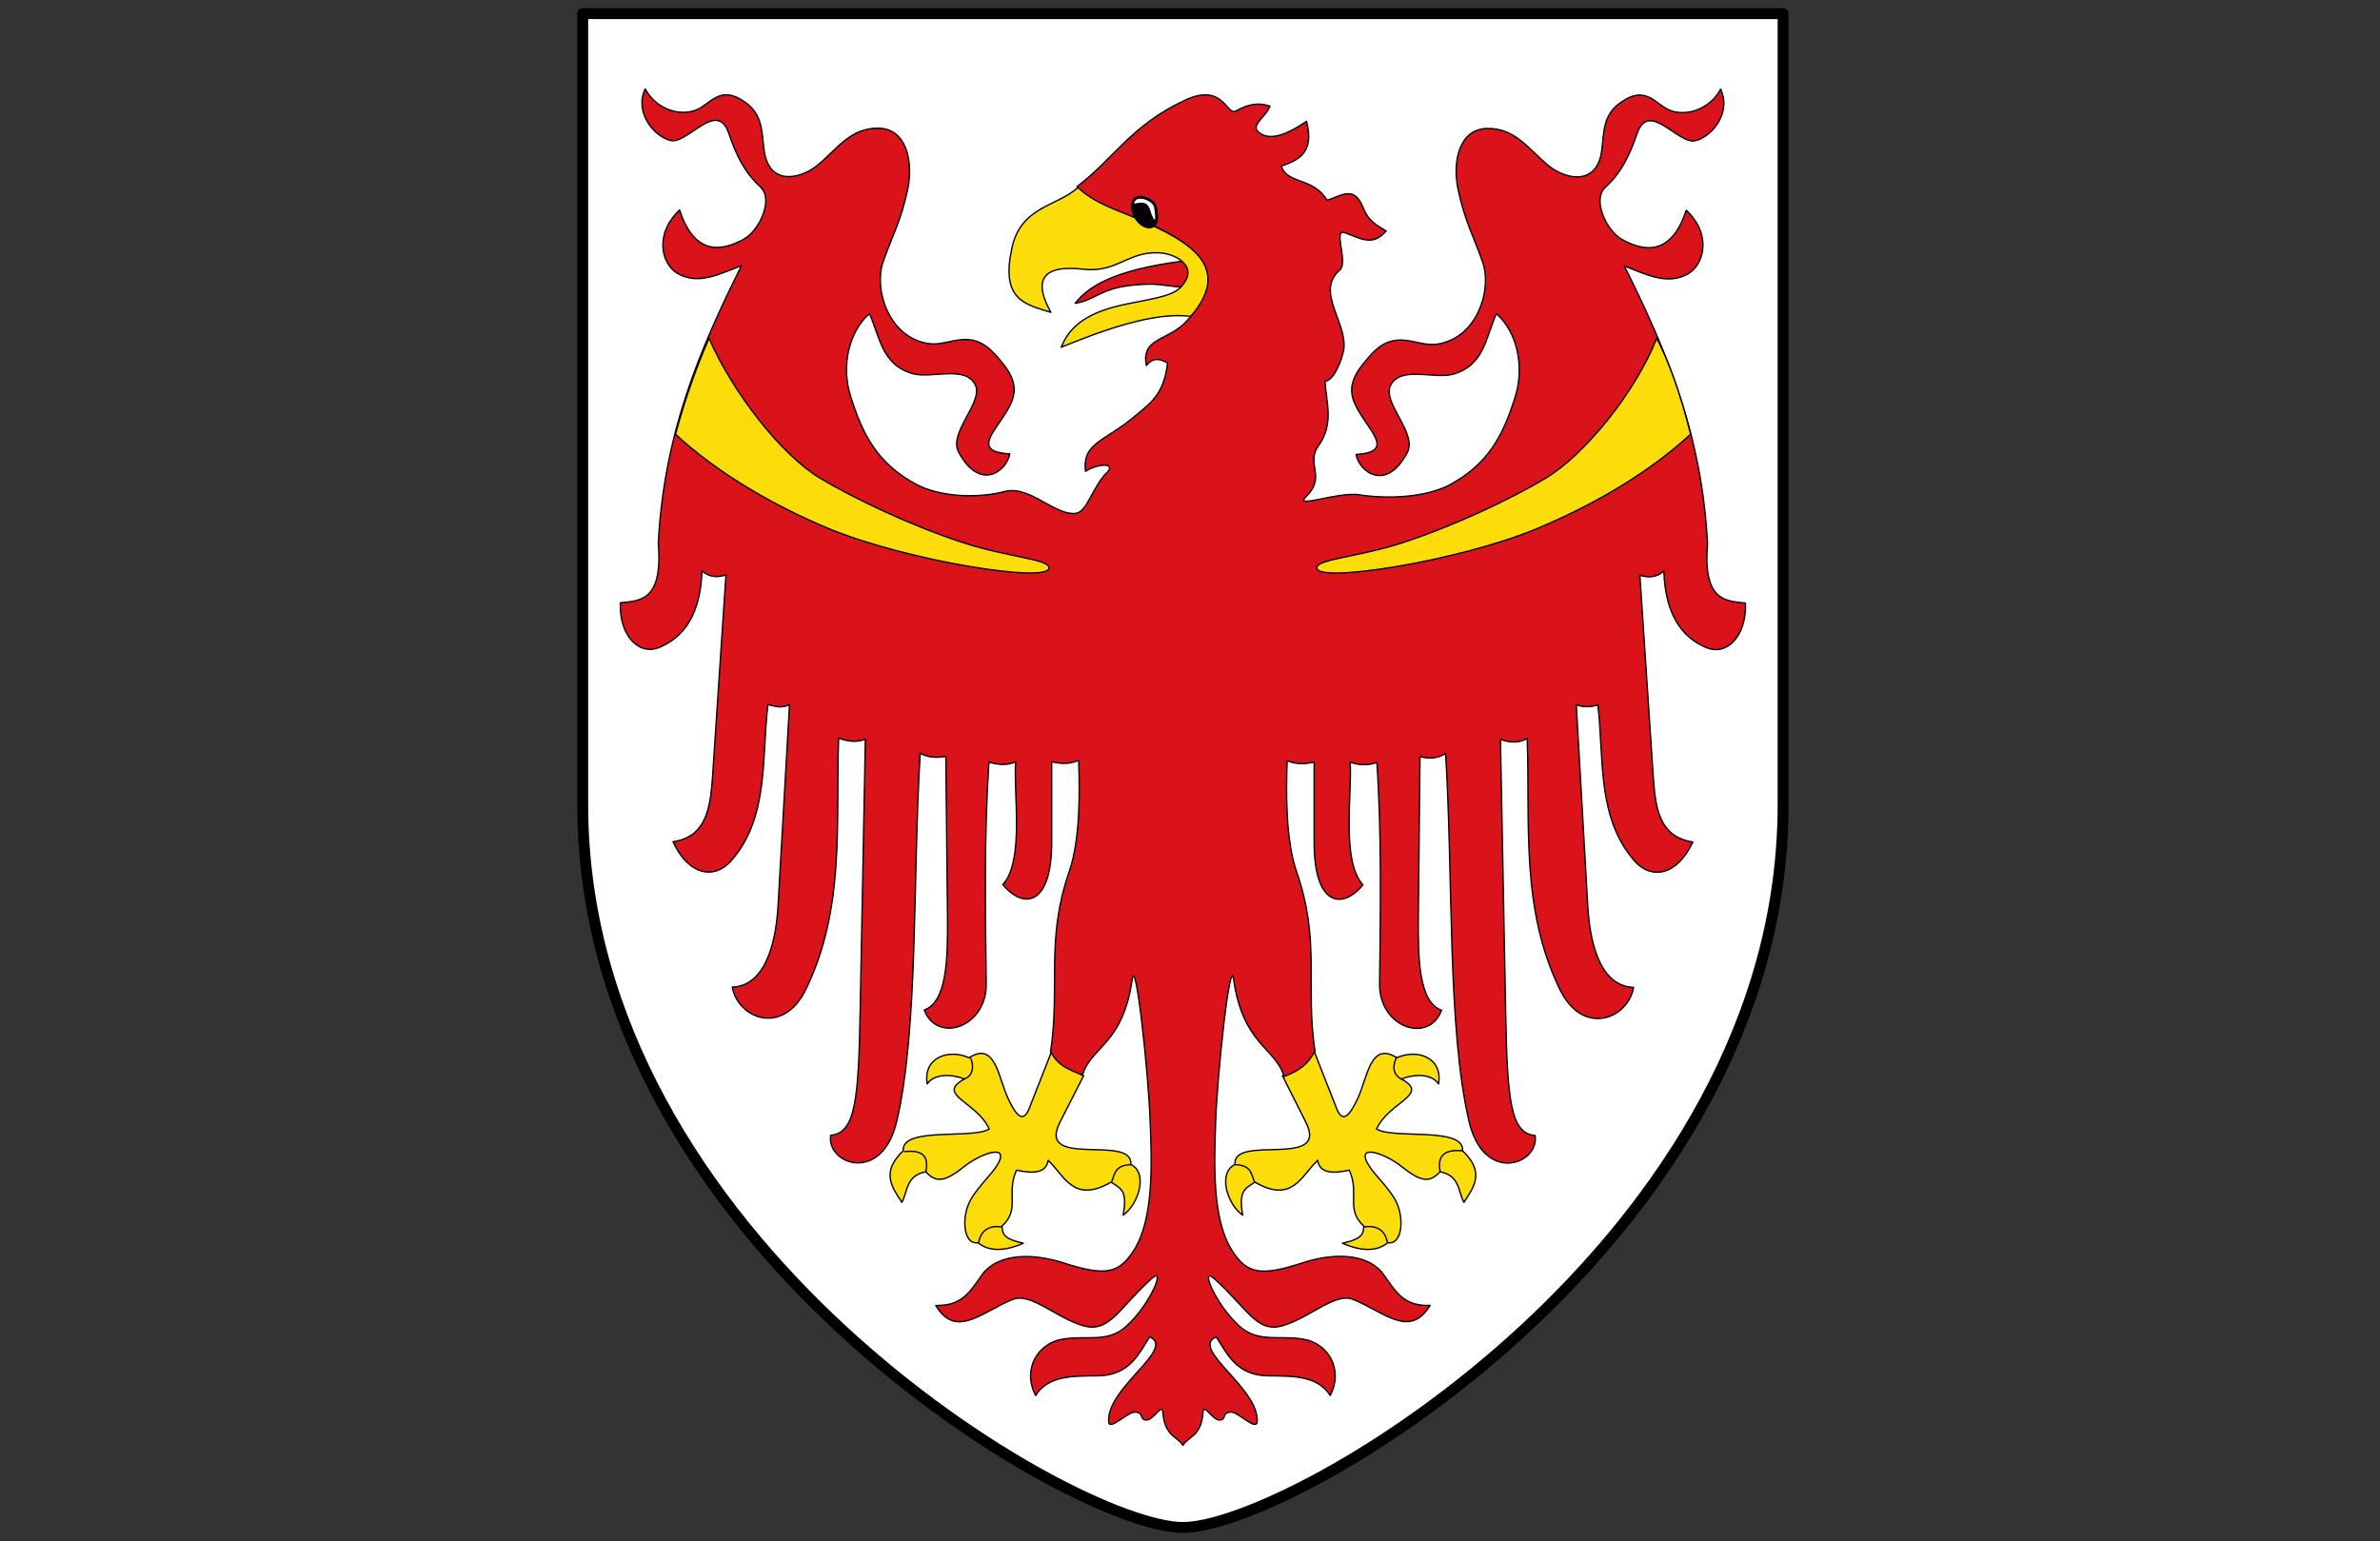 <?xml version="1.0" encoding="utf-8"?>
<!-- Generator: Adobe Illustrator 24.1.0, SVG Export Plug-In . SVG Version: 6.00 Build 0)  -->
<svg version="1.1" id="Ebene_1" xmlns="http://www.w3.org/2000/svg" xmlns:xlink="http://www.w3.org/1999/xlink" x="0px" y="0px"
	 viewBox="0 0 872.4 565" style="enable-background:new 0 0 872.4 565;" xml:space="preserve">
<rect x="0" y="0" width="872.4" height="565" fill="#333333" stroke="none"/>
<style type="text/css">
	
		.st0{fill-rule:evenodd;clip-rule:evenodd;fill:#FFFFFF;stroke:#000000;stroke-width:4;stroke-linecap:round;stroke-linejoin:round;}
	
		.st1{fill-rule:evenodd;clip-rule:evenodd;fill:#DA121A;stroke:#000000;stroke-width:0.5;stroke-linecap:round;stroke-linejoin:round;}
	
		.st2{fill-rule:evenodd;clip-rule:evenodd;fill:#FCDD09;stroke:#000000;stroke-width:0.5;stroke-linecap:round;stroke-linejoin:round;}
	.st3{fill:none;stroke:#000000;stroke-width:0.5;stroke-linecap:round;stroke-linejoin:round;}
	.st4{stroke:#000000;stroke-width:0.5;stroke-linecap:round;stroke-linejoin:round;stroke-miterlimit:4;}
	.st5{fill-rule:evenodd;clip-rule:evenodd;fill:#FFFFFF;stroke:#000000;stroke-linecap:round;stroke-linejoin:round;}
</style>
<g>
	<g>
		<path class="st0" d="M213.6,5h440v290c0,160-180,265-220,265s-220-105-220-265V5"/>
		<g>
			<path class="st1" d="M394.1,111.2c5-6.3,14.2-12.1,38.9-15.4c3.2-0.4,3.8,9.6-0.4,9.4c-5.7-0.3-8-1.7-17.9-0.6
				C402.8,106,401.8,109.9,394.1,111.2L394.1,111.2z"/>
			<g>
				<path class="st2" d="M385.7,384.9l-8.4,21.4c-2.4,6.1-5.1,2.1-7.8-3.6c-3.5-7.4-4.6-21.2-14.3-14.9c-7.4-3.4-17-0.1-15.3,9.6
					c2.1-3.4,8.1-4,13.6-1.8c-10.7,5.8,4.6,8.3,9.1,18.3c-5.8,3.9-32.3-1-31.5,8c-8.3,7.8-4.2,13.3-0.5,18.9
					c2.2-4.1,1.4-9.7,8.7-11.2c3.4,3.5,6.2,4.5,14.1-1.9c6-4.8,17.2-8.8,12.1-0.5c-1.9,3.2-6.7,7.6-9.5,12.3c-3.8,6.4-3,17,2.5,16.1
					c3.7,3.1,9.3,3.4,16.6,0.2c-7.3-1.6-7.7-3.5-7.8-6.3c6.8-6.2,1.4-11.8,5.3-20.5c6.2,1.4,10.9,1.1,11.6-3.6c6,5.6,9.2,16,23.1,8
					c3.8,2.5,6,3.2,4.4,12.1c5.7-4,9.2-15.5,2.8-18.6c0.9-11.3-34.7,1.8-26-15.4l8.7-17.1C391.5,391.4,388.6,390,385.7,384.9"/>
				<path class="st2" d="M389,127.3c15.4-6.3,34.2-13.1,47.5-11.3c7.1-7.2,7.8-12.3,5.1-19.1c-2.4-6-11.6-10.7-20.4-14.8
					c-9.6-4.5-17.6-7.1-25.9-13.5c-7.6,7.1-21.1,6.9-24.4,22.4c-4,18.5,4.2,20.5,14.3,23.5c-6.2-11.1-4-17.6,11.9-15.8
					c12.5,1.4,16.3-6.7,28-6c6.2,0.4,14.9,5.3,7.5,12.8c-3.3,3.4-12.6,4.4-21.2,6.3C396.9,115,391.6,120.8,389,127.3L389,127.3z"/>
				<path class="st2" d="M481.5,384.9l8.4,21.4c2.4,6.1,5.1,2.1,7.8-3.6c3.5-7.4,4.6-21.2,14.3-14.9c7.4-3.4,17-0.1,15.3,9.6
					c-2.1-3.4-8.1-4-13.6-1.8c10.7,5.8-4.6,8.3-9.1,18.3c5.8,3.9,32.3-1,31.5,8c8.3,7.8,4.2,13.3,0.5,18.9
					c-2.2-4.1-1.4-9.7-8.7-11.2c-3.5,3.5-6.2,4.5-14.1-1.9c-6-4.8-17.2-8.8-12.1-0.5c1.9,3.2,6.7,7.6,9.5,12.3
					c3.8,6.4,3,17-2.5,16.1c-3.7,3.1-9.3,3.4-16.6,0.2c7.3-1.6,7.7-3.5,7.8-6.3c-6.8-6.2-1.4-11.8-5.3-20.5
					c-6.2,1.4-10.9,1.1-11.6-3.6c-6,5.6-9.2,16-23,8c-3.8,2.5-6,3.2-4.5,12.1c-5.7-4-9.2-15.5-2.8-18.6c-0.9-11.3,34.6,1.8,26-15.4
					l-8.6-17.1C475.9,391.4,478.7,390,481.5,384.9"/>
			</g>
			<path class="st1" d="M498.2,181.4c10.2,1.6,24.5,1.1,33.5-3.8c13.9-7.6,19.4-18.1,23.8-32.4c3.3-10.7,0.7-23.5-7-30.2
				c-3.9,8.8-4.5,19-15.9,22.2c-6.8,1.9-19.3-3.2-22.9,4.1c-3.1,6.5,10,17.5,6.1,24.7c-7.9,14.8-17.8,6.6-18.7,0.6
				c15.6-0.9,3.1-9.8-0.7-19.1c-2.6-6.4,0.5-11.2,6-17.3c9.2-10.2,16.4-3,24.2-4c14.8-2,20.4-19.9,16.9-30c-3.1-9.1-6.6-15-9.1-27.1
				c-2-9.7,0.4-21.8,10.7-22c10.5-0.2,15.3,7.8,22.6,13.7c6.2,5,17.6,7.5,19.4-5.5c0.9-6.6,0.3-13,6.8-17.6c9.9-7.1,12.9,1.1,18.9,3
				c6,1.9,14.1-0.9,17.9-8c4,8.4-2.9,17.3-9.3,18.9c-6.2,1.5-17-15.1-21.3-2.7c-2.8,8.1-5.7,14.3-11.7,19.8c-4.9,4.6,0.6,16,6,19
				c9.5,5.4,18.6,4.9,23.7-10.6c9.4,8.8,6.6,19.7,0.8,23.2c-7.7,4.5-15.4,0.3-23.5-2.8c15.6,31.3,28.4,61.7,30.5,101.8
				c-1.8,21.5,7,21,13.9,21.8c0.5,11.7-6.6,19.6-14.4,16.3c-9.1-3.8-15-12.4-15.5-28c-2.9,2.5-5.9,2.4-8.8,1.5l4.9,73.8
				c0.8,11.7,2.2,22.1,14.5,24c-5.7,12.3-15.1,13.9-21.2,7.1c-14.2-15.9-11.3-38.6-13.6-57.4c-2,0.8-5.1,1-7.9,0l4.2,73.8
				c0.7,11.8,3.8,29.3,16.8,29.8c-2,11.5-18.5,18.2-27,0.8c-14.5-29.7-10.9-61-12-92.1c-2.7,1.6-5.6,1.8-9.8,0.4l1.9,99.7
				c0.6,31.8,1.6,44.8,10.8,45.5c1.6,10.6-18.8,18-24.2-5.1c-8-34.1-5.8-89.3-8.6-134.9c-2.3,1.2-4.7,2.3-9.4,1.1l-0.6,57.2
				c-0.2,17.5,0.2,32.7,8.5,35.8c-4.7,12.4-22.8,6.4-22.7-9.6c0.3-26.8,0.8-54.5-1-81.3c-3.1,1.2-6.6,1.1-9.8-0.1
				c0.8,11.1-3.4,36.3,4.7,45c-7.5,9.1-17.9,8-17.9-15.6v-29.4c-3.1,0.6-5.7,1.1-9.9-0.5c-0.4,11.5-0.6,29,3.5,40.8
				c8.8,25.4,3.1,41.5,6.7,65.7c-3,5.2-5.4,6.8-11.3,9.3c-3.1-10.6-15.1-11.6-18.5-35.6c-1.3-9.4-6,34.5-6.6,52.1
				c-0.5,15-1.4,35.5,5.9,47.1c5.5,8.8,10.7,9.7,25.9,4.7c11.3-3.7,24.2-3.8,30,4.6c4.6,6.6,7.5,11.3,16.8,11
				c-7.5,12.3-16.8,2.4-28.2-2.2c-6.7-2.7-15.8,6.8-26.1,9.7c-9.3,2.6-12.8-6.6-24.9-17.4c-5.2-4.6,0.3,9.2,9.2,17.4
				c7,6.4,14.7,3.3,23.7,4.9c8.8,1.5,14.7,10.9,9.7,20.6c-4.7-7.3-13.5-7.1-22.7-7.2c-11.3-0.1-14.8-7.5-19.1-14.3
				c-9.9,4.4,16,18.9,15,31.2c-0.3,3.4-7-3.7-9.6-3.6c-3.6,0.1-1.4,3-4.3,2.9c-2.4,0-5.7-6.2-5.9-3.1c-0.6,9.3-5.4,9-7.4,12.4
				c-2-3.4-6.7-3.1-7.4-12.4c-0.2-3.1-3.4,3.1-5.9,3.1c-2.9,0-0.7-2.8-4.3-2.9c-2.6-0.1-9.4,7-9.6,3.6c-1-12.4,24.9-26.9,15-31.2
				c-4.2,6.8-7.7,14.2-19.1,14.3c-9.2,0.1-17.9-0.2-22.7,7.2c-5-9.7,0.9-19.1,9.7-20.6c9-1.6,16.7,1.6,23.7-4.9
				c8.9-8.2,14.4-22,9.2-17.4c-12,10.8-15.5,20-24.9,17.4c-10.3-2.9-19.4-12.4-26.1-9.7c-11.4,4.6-20.7,14.6-28.2,2.2
				c9.3,0.2,12.2-4.4,16.8-11c5.8-8.3,18.8-8.2,30-4.6c15.2,4.9,20.3,4.1,25.9-4.7c7.3-11.6,6.5-32.1,5.9-47.1
				c-0.6-17.6-5.3-61.5-6.6-52.1c-3.4,24-15.1,24.5-18.2,35.1c-6-2.6-8.7-3.4-11.7-8.6c3.6-24.2-1.9-40.6,6.8-66
				c4.1-11.7,3.9-29.3,3.5-40.8c-4.2,1.6-6.8,1.1-9.9,0.5v29.4c0,23.6-10.4,24.7-17.9,15.6c8-8.7,3.8-33.9,4.7-45
				c-3.1,1.4-6.6,1.1-9.8,0.1c-1.8,26.8-1.3,54.4-1,81.3c0.2,16-18,22-22.7,9.6c8.3-3.1,8.7-18.2,8.5-35.8l-0.6-57.2
				c-4.8,0.8-7,0-9.4-1.1c-2.8,45.6-0.6,100.8-8.6,134.9c-5.4,23.2-25.9,15.7-24.2,5.1c9.2-0.7,10.2-13.6,10.8-45.5l1.9-99.7
				c-3.3,1.3-6.5,0.8-9.8-0.4c-1.1,31.1,2.5,62.4-12,92.1c-8.5,17.4-24.9,10.6-27-0.8c12.9-0.5,16.1-18,16.8-29.8l4.2-73.8
				c-2.8,1.5-5.1,0.7-7.9,0c-2.4,18.8,0.6,41.5-13.6,57.4c-6.1,6.8-15.5,5.3-21.2-7.1c12.2-1.8,13.7-12.3,14.5-24l4.9-73.8
				c-2.9,0.9-5.9,1-8.8-1.5c-0.5,15.6-6.4,24.2-15.5,28c-7.8,3.3-14.9-4.6-14.4-16.3c6.9-0.8,15.7-0.3,13.9-21.8
				c2.1-40.1,14.9-70.5,30.5-101.8c-8.1,3-15.8,7.3-23.5,2.8c-5.8-3.4-8.6-14.3,0.8-23.2c5.1,15.5,14.1,16,23.7,10.6
				c5.4-3,10.9-14.4,6-19c-6-5.5-8.9-11.7-11.7-19.8c-4.3-12.5-15.1,4.2-21.3,2.7c-6.4-1.6-13.3-10.6-9.3-18.9
				c3.8,7.1,11.8,9.9,17.9,8c6.1-1.9,9.1-10.1,18.9-3c6.4,4.6,5.9,11,6.8,17.6c1.8,13,13.2,10.5,19.4,5.5
				c7.3-5.9,12.1-13.9,22.6-13.7c10.3,0.2,12.6,12.4,10.7,22c-2.5,12.1-6,18-9.1,27c-3.5,10.1,2.1,28,16.9,30c7.8,1,15-6.2,24.2,4
				c5.5,6,8.6,10.9,6,17.3c-3.8,9.3-16.4,18.2-0.7,19.1c-0.9,6-10.7,14.2-18.7-0.6c-3.9-7.2,9.2-18.3,6.1-24.7
				c-3.5-7.3-16.1-2.2-22.9-4.1c-11.3-3.2-12-13.2-15.9-22c-7.7,6.7-10.3,19.3-7,30c4.4,14.3,9.9,24.8,23.8,32.4
				c9,4.9,22.8,5.4,32.8,2.8c9.1-2.4,18.3,8.9,26,8c4.3-0.5,6.3-10.1,11.6-15.1c3.3-3.7-4-3-8-0.3c-1.3-10.6,7.3-11,18.2-20.3
				c5.5-4.7,10.4-7.5,11.9-19.4c-2.6-1.5-5.2-2.3-7.8,0.9c-2-10.4,8-8.8,14.9-16.4c13.5-14.8,7.7-23.6-5.4-31.3
				c-13.8-8.1-26.7-9.6-34.9-17.9c13.4-10.1,19.5-22.2,39.4-31.6c14.4-6.8,15.3,5.8,18.8,3.9c4.8-2.6,8.1-3.2,12.5-1.8
				c-1.5,4.1-7.2,6.9-4.2,9.5c4,3.5,10.4,1,17.6-3.9c3,11.6-3,14.2-9.2,16.4c2,6.7,11.7,4,16.7,12.5c4.4-1.1,9.8-5.9,13.1,2.4
				c2.2,5.6,5.3,6.8,8.6,8.9c-5.1,5.8-9.3,2.7-15.2,0.6c-4.4-1.6,1.4,11-1.8,13.7c-9.5,8.2,3.9,20.2,1.2,30.4
				c-1.4,5.2-3.9,10.1-6.6,10.4c0.4,7.9,3.4,15.4-2.4,23.6c-4.9,6.9,3.2,11.3-4.8,18.9C474.6,186.5,490.5,180.2,498.2,181.4
				L498.2,181.4z"/>
			<path class="st3" d="M500.1,449.8c4.3-0.6,7.5,1,8.4,5.5 M452.9,427c5.9,0.2,5.8,3.7,7,6.5 M513.9,395.7c-3.9-1.8-3.2-5.6-2-8
				 M536,421.9c-5.4-0.5-9.5,1-8.1,7.7 M367.2,449.8c-4.3-0.6-7.5,1-8.4,5.5 M414.4,427c-5.9,0.2-5.8,3.7-7,6.5 M353.3,395.6
				c3.6-1,3.7-5.1,2.5-7.6 M331.6,422.2c5.4-0.5,9.1,0.6,7.8,7.4"/>
			<g>
				<path class="st2" d="M384.5,208.1c-0.3-3.2-15-3.8-31.3-9.1c-18.5-6-39.6-15.9-52.6-23.7c-14-8.4-31.9-31.1-40.7-51.3
					c-4.7,10.9-8.3,20.6-12.3,35.2c14.7,13.6,34.6,25.6,56.2,34.6C332.2,205.6,385.2,214.1,384.5,208.1L384.5,208.1z"/>
				<path class="st2" d="M482.7,208.1c0.3-3.2,15-3.8,31.3-9.1c18.5-6,39.6-15.9,52.6-23.7c14-8.4,32.7-31.1,40.7-51.3
					c4.4,8.7,8.6,19.9,12.4,35.2c-14.7,13.6-34.7,25.6-56.3,34.6C535,205.7,482.1,214.1,482.7,208.1L482.7,208.1z"/>
			</g>
		</g>
	</g>
	<ellipse transform="matrix(0.868 -0.496 0.496 0.868 16.74 218.468)" class="st4" cx="419.7" cy="77.7" rx="4.1" ry="6.2"/>
	<path class="st5" d="M423.5,75.8c-0.6-3-8.5-5.8-8.3-0.4c6.5-2.1,5.3,1.6,7.1,4.8C423.4,82.2,424.6,81.3,423.5,75.8L423.5,75.8z"/>
</g>
</svg>
